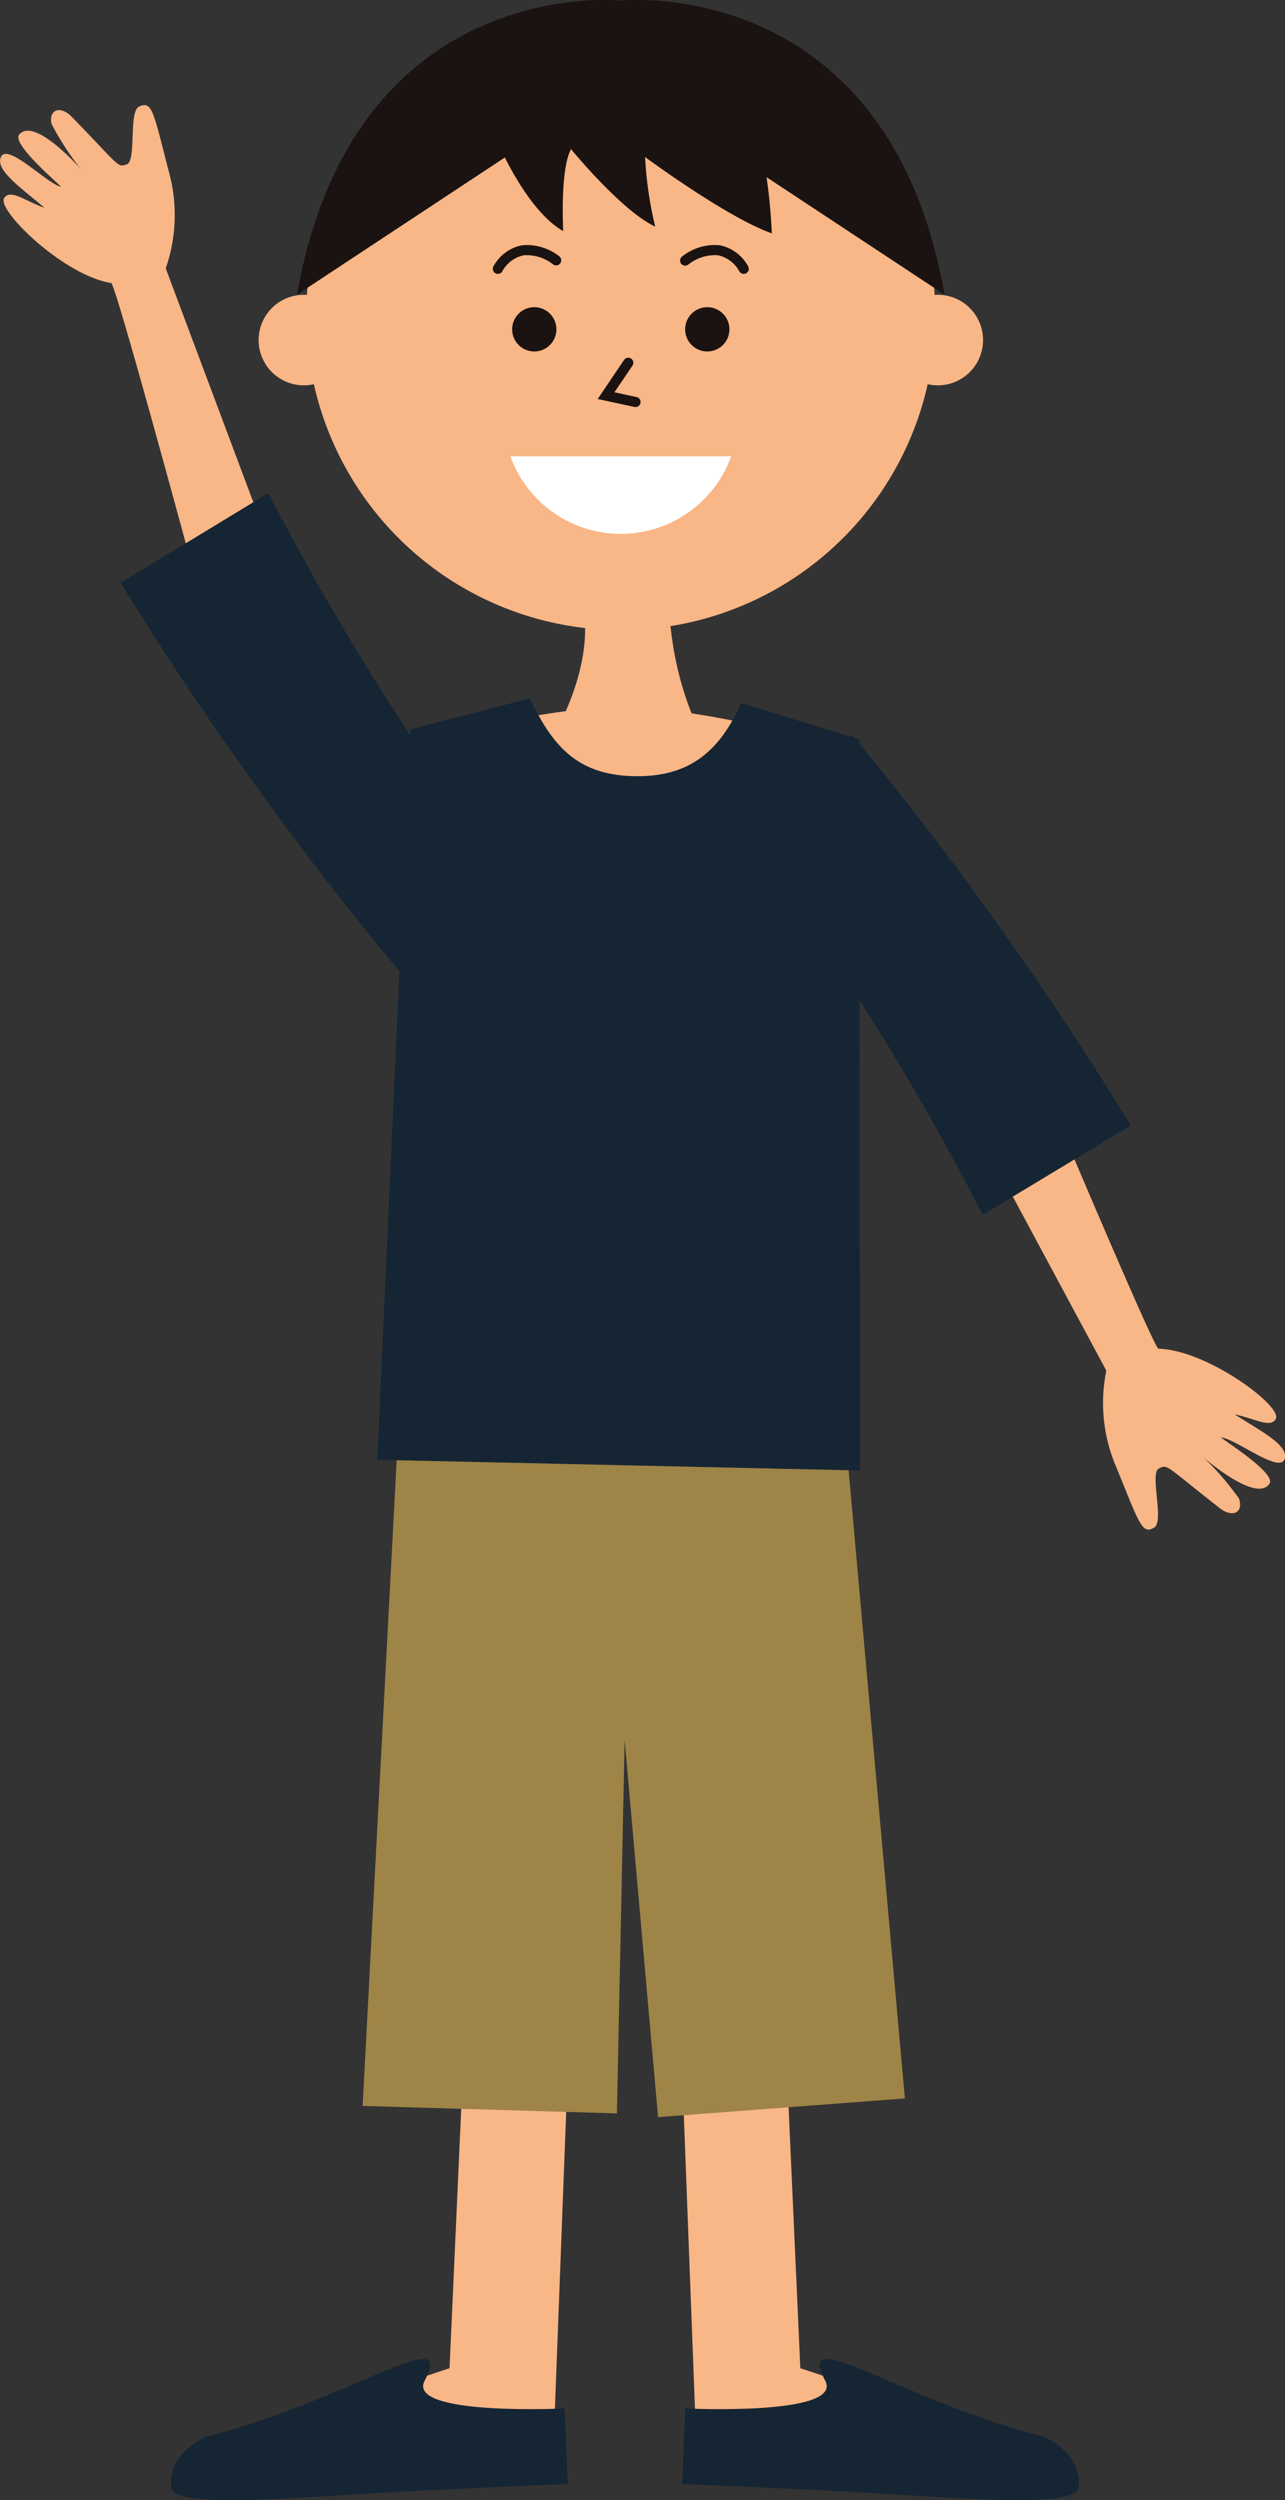 <svg id="グループ_11902" data-name="グループ 11902" xmlns="http://www.w3.org/2000/svg" width="88.041" height="171.187" viewBox="0 0 88.041 171.187">
  <rect x="0" y="0" width="88.041" height="171.187" fill="#333333" stroke="none"/>
  <path id="パス_39486" data-name="パス 39486" d="M432.714,279.287,425.8,260.839a11.135,11.135,0,0,0,.294-6.318c-1.146-4.394-1.194-5.173-2.113-4.766-.745.33-.174,3.72-.845,3.957s-.481.123-3.8-3.276c-.7-.716-1.558-.548-1.366.5a19.707,19.707,0,0,0,2.007,3.1s-3.159-3.617-4.216-2.359c-.555.661,2.867,3.483,2.856,3.576-1.023-.26-3.746-3.132-4.133-1.984-.3.9,1.438,2.077,3.009,3.422-1.332-.47-2.316-1.3-2.759-.68-.565.792,4.051,5.312,7.33,5.829.313.051,5.776,20.282,5.776,20.282C429.219,281.661,429.49,281.133,432.714,279.287Z" transform="translate(-414.445 -242.461)" fill="#f9b686"/>
  <path id="パス_39487" data-name="パス 39487" d="M445.836,284.218l9.331,17.354a11.109,11.109,0,0,0,.555,6.3c1.726,4.2,1.878,4.967,2.733,4.44.695-.428-.328-3.71.307-4.034s.457-.186,4.209,2.734c.792.616,1.618.335,1.287-.678a19.707,19.707,0,0,0-2.407-2.8s3.616,3.157,4.5,1.77c.462-.728-3.31-3.066-3.312-3.159,1.05.121,4.131,2.6,4.362,1.41.18-.938-1.7-1.865-3.441-2.988,1.385.286,2.471.978,2.824.3.455-.86-4.726-4.722-8.044-4.792-.32-.008-8.446-19.323-8.446-19.323C448.982,281.4,448.783,281.957,445.836,284.218Z" transform="translate(-379.369 -207.719)" fill="#f9b686"/>
  <g id="グループ_11902-2" data-name="グループ 11902" transform="translate(11.714 112.139)">
    <path id="パス_39488" data-name="パス 39488" d="M439.65,300.413l-2.2,48.833s-10.695,3.477-15.347,5.848c-5.327,2.719,22.444.114,22.444.114l2.132-55.988Z" transform="translate(-418.364 -299.221)" fill="#f9b686"/>
    <path id="パス_39489" data-name="パス 39489" d="M422.453,327.855s-2.746,1.05-2.454,3.5c.184,1.535,9.13.61,16.884.222,6.932-.347,10.282-.464,10.282-.464l-.22-5.177s-10.86.527-9.587-1.9C439.512,319.915,432.142,325.4,422.453,327.855Z" transform="translate(-419.977 -273.157)" fill="#152533"/>
  </g>
  <g id="グループ_11903" data-name="グループ 11903" transform="translate(45.611 112.139)">
    <path id="パス_39490" data-name="パス 39490" d="M443.009,300.413l2.2,48.833s10.695,3.477,15.345,5.848c5.329,2.719-22.442.114-22.442.114l-2.13-55.988Z" transform="translate(-435.986 -299.221)" fill="#f9b686"/>
    <path id="パス_39491" data-name="パス 39491" d="M461.228,327.855s2.744,1.05,2.454,3.5c-.184,1.535-9.13.61-16.884.222-6.932-.347-10.282-.464-10.282-.464l.22-5.177s10.86.527,9.587-1.9C444.168,319.915,451.539,325.4,461.228,327.855Z" transform="translate(-435.394 -273.157)" fill="#152533"/>
  </g>
  <path id="パス_39492" data-name="パス 39492" d="M455.53,278.424c-.887-3.7-.438-6.367-1.645-7.038-2.615-1.457-10.748-2.321-11.8-2.306-1.048-.015-9.181.849-11.794,2.306-1.188.658-.658,3.106-1.575,6.731-1.245,4.921-2.827,10.384,6.693,10.89l6.564.1v0l.112,0,.114,0v0l6.566-.1C458.164,288.507,456.695,283.3,455.53,278.424Z" transform="translate(-399.548 -220.761)" fill="#f9b686"/>
  <path id="パス_39493" data-name="パス 39493" d="M428.756,291.391l-2.578,48.853,17.423.512.529-25.569,2.29,25.825,16.911-1.281L458.98,291.2Z" transform="translate(-401.333 -196.041)" fill="#9e8447"/>
  <g id="グループ_11904" data-name="グループ 11904" transform="translate(20.984 0.045)">
    <path id="パス_39494" data-name="パス 39494" d="M467.454,267.83A21.55,21.55,0,1,1,445.9,246.281,21.551,21.551,0,0,1,467.454,267.83Z" transform="translate(-424.355 -246.281)" fill="#f9b686"/>
  </g>
  <path id="パス_39495" data-name="パス 39495" d="M435.985,265.409s3.157,5.463-5.446,15.793l8.666,5.939,10.06-5.939s-7.023-4.131-7.023-16.115Z" transform="translate(-396.461 -225.222)" fill="#f9b686"/>
  <g id="グループ_11905" data-name="グループ 11905" transform="translate(35.09 21.035)">
    <path id="パス_39496" data-name="パス 39496" d="M434.049,257.71a1.516,1.516,0,1,1-1.516-1.516A1.517,1.517,0,0,1,434.049,257.71Z" transform="translate(-431.017 -256.194)" fill="#1a1311"/>
    <path id="パス_39497" data-name="パス 39497" d="M439.647,257.71a1.516,1.516,0,1,1-1.516-1.516A1.517,1.517,0,0,1,439.647,257.71Z" transform="translate(-424.762 -256.194)" fill="#1a1311"/>
  </g>
  <g id="グループ_11906" data-name="グループ 11906" transform="translate(34.967 31.247)">
    <path id="パス_39498" data-name="パス 39498" d="M430.959,261.017a8.045,8.045,0,0,0,15.131,0Z" transform="translate(-430.959 -261.017)" fill="#fff"/>
  </g>
  <path id="パス_39499" data-name="パス 39499" d="M436.375,261.213a.28.28,0,0,1-.072-.008l-2.518-.544,1.812-2.685a.348.348,0,0,1,.576.39l-1.241,1.834,1.516.328a.347.347,0,0,1-.074.686Z" transform="translate(-392.834 -233.339)" fill="#1a1311"/>
  <g id="グループ_11907" data-name="グループ 11907" transform="translate(17.713 20.184)">
    <path id="パス_39500" data-name="パス 39500" d="M429.016,258.894a3.1,3.1,0,1,1-3.1-3.1A3.1,3.1,0,0,1,429.016,258.894Z" transform="translate(-422.81 -255.792)" fill="#f9b686"/>
    <path id="パス_39501" data-name="パス 39501" d="M449.528,258.894a3.1,3.1,0,1,1-3.1-3.1A3.1,3.1,0,0,1,449.528,258.894Z" transform="translate(-399.888 -255.792)" fill="#f9b686"/>
  </g>
  <g id="グループ_11908" data-name="グループ 11908" transform="translate(33.763 16.761)">
    <path id="パス_39502" data-name="パス 39502" d="M430.737,256.169a.346.346,0,0,1-.292-.531,2.842,2.842,0,0,1,1.948-1.429,3.6,3.6,0,0,1,2.573.773.348.348,0,0,1-.44.538h0a2.93,2.93,0,0,0-2.024-.625,2.2,2.2,0,0,0-1.469,1.112A.344.344,0,0,1,430.737,256.169Z" transform="translate(-430.39 -254.175)" fill="#1a1311"/>
    <path id="パス_39503" data-name="パス 39503" d="M440.808,256.169a.349.349,0,0,1-.294-.163,2.195,2.195,0,0,0-1.467-1.112,2.938,2.938,0,0,0-2.026.625.347.347,0,1,1-.438-.538,3.586,3.586,0,0,1,2.57-.773,2.849,2.849,0,0,1,1.95,1.429.347.347,0,0,1-.11.478A.343.343,0,0,1,440.808,256.169Z" transform="translate(-423.615 -254.175)" fill="#1a1311"/>
  </g>
  <g id="グループ_11909" data-name="グループ 11909" transform="translate(20.351 0)">
    <path id="パス_39504" data-name="パス 39504" d="M446.308,246.3s-18.353-1.975-22.252,20.138l22.19-14.642Z" transform="translate(-424.056 -246.26)" fill="#1a1311"/>
    <path id="パス_39505" data-name="パス 39505" d="M434.5,246.3s18.355-1.975,22.251,20.138L434.561,251.8Z" transform="translate(-412.387 -246.26)" fill="#1a1311"/>
    <path id="パス_39506" data-name="パス 39506" d="M428.12,257.684a.327.327,0,0,1-.064-.006.346.346,0,0,1-.279-.4c1.406-7.779,6.2-9.568,6.405-9.64a.347.347,0,0,1,.233.654h0c-.047.017-4.626,1.751-5.954,9.109A.347.347,0,0,1,428.12,257.684Z" transform="translate(-419.905 -244.746)" fill="#1a1311"/>
    <path id="パス_39507" data-name="パス 39507" d="M444.411,257.883a.348.348,0,0,1-.339-.269,20.121,20.121,0,0,0-5.014-9.308.347.347,0,0,1,.476-.5,20.492,20.492,0,0,1,5.215,9.655.35.35,0,0,1-.261.417A.342.342,0,0,1,444.411,257.883Z" transform="translate(-407.412 -244.642)" fill="#1a1311"/>
    <path id="パス_39508" data-name="パス 39508" d="M430.456,253.834s2,4.995,4.686,6.53c0,0-.231-4.226.538-5.609,0,0,3.458,4.226,5.764,5.3a25.762,25.762,0,0,1-.693-4.764s5.609,4.15,8.683,5.226a38.613,38.613,0,0,0-1.23-8.146C447.2,249.377,433.221,243.078,430.456,253.834Z" transform="translate(-416.905 -244.54)" fill="#1a1311"/>
    <path id="パス_39509" data-name="パス 39509" d="M431.783,257.66a.346.346,0,0,1-.347-.335c-.343-9.734,6.02-10.665,6.083-10.672a.345.345,0,0,1,.39.3.349.349,0,0,1-.3.39c-.241.032-5.8.885-5.48,9.958a.348.348,0,0,1-.334.36Z" transform="translate(-415.825 -245.823)" fill="#1a1311"/>
    <path id="パス_39510" data-name="パス 39510" d="M434.5,256.191a.344.344,0,0,1-.339-.277c-.987-4.821,3.026-8.649,3.2-8.81a.348.348,0,0,1,.476.508c-.04.036-3.9,3.727-2.994,8.162a.348.348,0,0,1-.271.411A.39.39,0,0,1,434.5,256.191Z" transform="translate(-412.939 -245.421)" fill="#1a1311"/>
    <path id="パス_39511" data-name="パス 39511" d="M439.942,257.07a.348.348,0,0,1-.277-.14c-.972-1.3-2.738-8.376-2.935-9.179a.347.347,0,1,1,.673-.167c.529,2.145,2.067,7.927,2.816,8.931a.345.345,0,0,1-.068.485A.351.351,0,0,1,439.942,257.07Z" transform="translate(-409.907 -245.075)" fill="#1a1311"/>
  </g>
  <path id="パス_39512" data-name="パス 39512" d="M451.576,269.163v.023c-1.5,3.348-3.606,5.071-7.343,4.988s-5.507-1.891-7.116-5.308l0-.023-8.2,2.132-2.263,50.01,33.071.733-.051-50.063Z" transform="translate(-400.802 -221.026)" fill="#152533"/>
  <path id="パス_39513" data-name="パス 39513" d="M461.579,296.8l-10.138,6.111a179.646,179.646,0,0,0-9.852-16.882L442.461,270A227.3,227.3,0,0,1,461.579,296.8Z" transform="translate(-384.114 -219.728)" fill="#152533"/>
  <path id="パス_39514" data-name="パス 39514" d="M418.35,268.349l10.119-6.143a180.136,180.136,0,0,0,9.905,16.85l-.819,16.024A227.1,227.1,0,0,1,418.35,268.349Z" transform="translate(-410.081 -228.442)" fill="#152533"/>
</svg>
